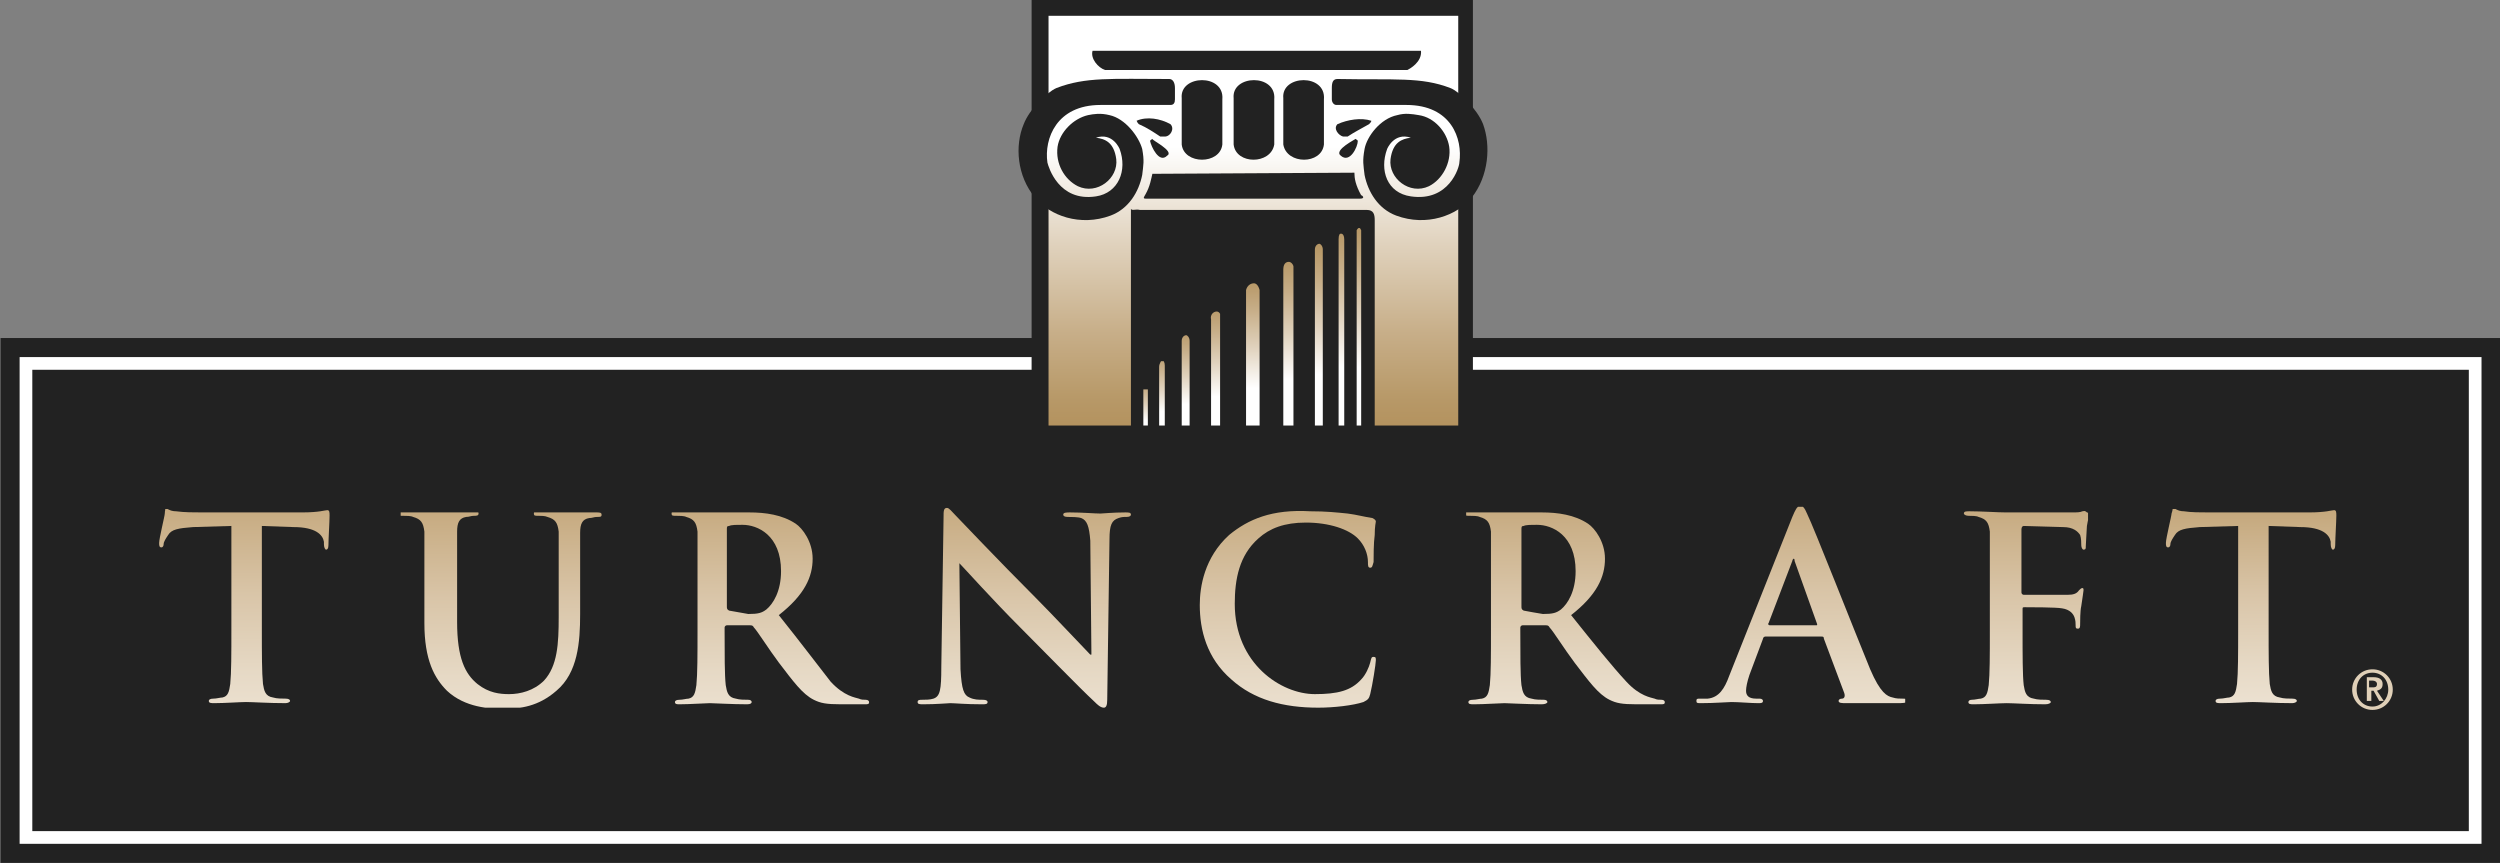 <?xml version="1.0" encoding="UTF-8"?> <svg xmlns="http://www.w3.org/2000/svg" xmlns:xlink="http://www.w3.org/1999/xlink" version="1.1" id="Layer_1" x="0px" y="0px" viewBox="0 0 221.5 76.5" style="enable-background:new 0 0 221.5 76.5;" xml:space="preserve"><rect x="0" y="0" width="221.5" height="76.5" fill="#808080" stroke="none"/> <style type="text/css"> .st0{fill:#222222;} .st1{fill:none;stroke:#222222;stroke-width:4.501;} .st2{fill:none;stroke:#FFFFFF;stroke-width:1.125;} .st3{clip-path:url(#SVGID_00000178891773250292871960000016169327222221072557_);} .st4{fill:url(#SVGID_00000037650881617844715000000013442448722586525092_);} .st5{clip-path:url(#SVGID_00000062888082469291374030000016712957406683576984_);} .st6{fill:url(#SVGID_00000124871554906748507480000005104577581102197904_);} .st7{clip-path:url(#SVGID_00000151528965974029849030000004510523494198293133_);} .st8{fill:url(#SVGID_00000042705805710028804090000018280672437464258223_);} .st9{clip-path:url(#SVGID_00000085242974122652282260000004344312020316692117_);} .st10{fill:url(#SVGID_00000166659775887948481050000013048622716399238796_);} .st11{clip-path:url(#SVGID_00000038414133676539667250000000248952991699104656_);} .st12{fill:url(#SVGID_00000081616616103925661800000013620754029050603195_);} .st13{clip-path:url(#SVGID_00000093144994418992191470000013311748373494000528_);} .st14{fill:url(#SVGID_00000125597560896008338690000013580586227003708596_);} .st15{clip-path:url(#SVGID_00000170987624117199084700000000399646119998498224_);} .st16{fill:url(#SVGID_00000141447815056801245130000001790923304952890508_);} .st17{clip-path:url(#SVGID_00000139261907490563579630000008782521160370607807_);} .st18{fill:url(#SVGID_00000109011262564779774110000003378620689156214431_);} .st19{clip-path:url(#SVGID_00000116943330598594039240000016461458366175665577_);} .st20{fill:url(#SVGID_00000031206737303306002040000006272450944926709391_);} .st21{clip-path:url(#SVGID_00000152965430664380251660000014949652785036513969_);} .st22{fill:url(#SVGID_00000021116107064275825820000004545795601002100881_);} .st23{fill:#E0D0B8;} .st24{clip-path:url(#SVGID_00000116940534194380526130000004691908557058226572_);} .st25{fill:url(#SVGID_00000150084954983525410940000004950296930785148050_);} .st26{clip-path:url(#SVGID_00000144328277467209378280000016112686296132707219_);} .st27{fill:url(#SVGID_00000082347433723036005060000018225131580059283621_);} .st28{clip-path:url(#SVGID_00000124863914847612486670000009982399911819280557_);} .st29{fill:url(#SVGID_00000115507061459939107730000002082493298012082324_);} .st30{clip-path:url(#SVGID_00000148653843035092075790000006018979687246903225_);} .st31{fill:url(#SVGID_00000006676776975159130310000003021144487575862937_);} .st32{clip-path:url(#SVGID_00000008116412213553094740000016089623422891648143_);} .st33{fill:url(#SVGID_00000050639080925460666730000001286405385065652144_);} .st34{fill:url(#SVGID_00000064342100391470485320000002443337083009792665_);} .st35{clip-path:url(#SVGID_00000021840506681672659750000018102776807032828326_);} .st36{fill:url(#SVGID_00000165221249686214057610000012846801634420303768_);} .st37{clip-path:url(#SVGID_00000148627458337520573800000014880969429287613586_);} .st38{fill:url(#SVGID_00000093869730657130758760000001036419560733932448_);} .st39{clip-path:url(#SVGID_00000114041809434331734370000000373657941494484382_);} .st40{fill:url(#SVGID_00000119828969964479718050000005619446869689525129_);} </style> <g id="a"> </g> <g id="b"> <g id="c"> <g> <rect x="2.2" y="32.2" class="st0" width="217" height="42"></rect> <rect x="2.3" y="32.2" class="st1" width="217" height="42"></rect> <rect x="2.3" y="32.2" class="st2" width="217" height="42"></rect> <rect x="91.4" class="st0" width="39.1" height="39.1"></rect> <g> <defs> <polygon id="SVGID_1_" points="92.9,1.4 92.9,10.2 91.7,10.9 91.7,15.6 92.9,16.2 92.9,37.7 129.2,37.7 129.2,16.6 130.5,15.8 130.5,11.4 129.2,10.3 129.2,1.4 "></polygon> </defs> <clipPath id="SVGID_00000132809085709239014440000015868154945067223683_"> <use xlink:href="#SVGID_1_" style="overflow:visible;"></use> </clipPath> <g style="clip-path:url(#SVGID_00000132809085709239014440000015868154945067223683_);"> <linearGradient id="SVGID_00000178165722136705473170000014965951720328885917_" gradientUnits="userSpaceOnUse" x1="-221.615" y1="-574.596" x2="-220.615" y2="-574.596" gradientTransform="matrix(2.359795e-15 38.538 -38.538 2.359795e-15 -22032.881 8540.973)"> <stop offset="0" style="stop-color:#FFFFFF"></stop> <stop offset="0.33" style="stop-color:#FFFFFF"></stop> <stop offset="0.554" style="stop-color:#E0D2BD"></stop> <stop offset="0.761" style="stop-color:#C7AE88"></stop> <stop offset="0.915" style="stop-color:#B79867"></stop> <stop offset="1" style="stop-color:#B2905B"></stop> </linearGradient> <rect x="91.7" y="1.4" style="fill:url(#SVGID_00000178165722136705473170000014965951720328885917_);" width="38.7" height="36.3"></rect> </g> </g> <g> <defs> <path id="SVGID_00000037676056322952781670000016219455961521664896_" d="M14.6,45.5c0,0.2-0.5,2.2-0.5,2.6 c0,0.2,0,0.4,0.2,0.4c0.1,0,0.2-0.1,0.2-0.3c0-0.2,0.2-0.5,0.4-0.8c0.3-0.5,0.9-0.6,2.2-0.7l3.4-0.1v9.2c0,2.1,0,3.8-0.1,4.8 c-0.1,0.7-0.2,1.1-0.7,1.2c-0.2,0-0.5,0.1-0.8,0.1c-0.3,0-0.4,0.1-0.4,0.2c0,0.2,0.2,0.2,0.5,0.2c0.9,0,2.3-0.1,2.8-0.1 c0.6,0,2,0.1,3.5,0.1c0.2,0,0.4-0.1,0.4-0.2c0-0.1-0.1-0.2-0.4-0.2c-0.3,0-0.8,0-1.1-0.1c-0.7-0.1-0.8-0.6-0.9-1.2 c-0.1-1-0.1-2.7-0.1-4.8v-9.2l2.8,0.1c2,0,2.6,0.7,2.7,1.3l0,0.2c0,0.3,0.1,0.5,0.2,0.5c0.1,0,0.2-0.1,0.2-0.4 c0-0.6,0.1-2.1,0.1-2.6c0-0.3,0-0.5-0.2-0.5c-0.2,0-0.7,0.2-2.2,0.2h-8.9c-0.7,0-1.6,0-2.3-0.1c-0.6,0-0.8-0.3-1-0.3 C14.7,45.1,14.6,45.2,14.6,45.5"></path> </defs> <clipPath id="SVGID_00000076594637390540875120000001134389699260581284_"> <use xlink:href="#SVGID_00000037676056322952781670000016219455961521664896_" style="overflow:visible;"></use> </clipPath> <g style="clip-path:url(#SVGID_00000076594637390540875120000001134389699260581284_);"> <linearGradient id="SVGID_00000053544043525514686710000001181062922469513901_" gradientUnits="userSpaceOnUse" x1="-229.395" y1="-572.438" x2="-228.395" y2="-572.438" gradientTransform="matrix(1.198696e-15 -19.576 19.576 1.198696e-15 11227.876 -4427.183)"> <stop offset="0" style="stop-color:#ECE1D1"></stop> <stop offset="0.201" style="stop-color:#E6D9C5"></stop> <stop offset="0.556" style="stop-color:#D9C5A8"></stop> <stop offset="1" style="stop-color:#C4A77B"></stop> </linearGradient> <rect x="14.1" y="45.1" style="fill:url(#SVGID_00000053544043525514686710000001181062922469513901_);" width="15.2" height="17.3"></rect> </g> </g> <g> <defs> <path id="SVGID_00000035497248494318287950000013202749709672962986_" d="M50.4,45.4c0,0-1.4-0.1-2.6-0.1c-0.3,0-0.5,0-0.5,0.2 c0,0.2,0.1,0.2,0.4,0.2c0.2,0,0.6,0,0.8,0.1c0.7,0.2,0.9,0.5,1,1.3c0,0.7,0,1.3,0,4.8v2.8c0,2.3-0.1,4.3-1.3,5.6 c-0.9,0.9-2.1,1.2-3.1,1.2c-0.8,0-1.8-0.1-2.8-0.9c-1.1-0.9-1.8-2.3-1.8-5.5v-3.2c0-3.4,0-4.1,0-4.8c0-0.8,0.2-1.2,0.8-1.3 c0.3,0,0.4-0.1,0.7-0.1c0.2,0,0.4,0,0.4-0.2c0-0.2-0.2-0.2-0.5-0.2c-0.8,0-2.2,0.1-2.8,0.1c-0.7,0-2.1-0.1-3.3-0.1 c-0.3,0-0.5,0-0.5,0.2c0,0.2,0.1,0.2,0.4,0.2c0.3,0,0.7,0,0.9,0.1c0.7,0.2,0.9,0.5,1,1.3c0,0.7,0,1.3,0,4.8v3.3 c0,3.3,0.9,4.9,2,6c1.6,1.5,3.8,1.6,5,1.6c1.5,0,3.1-0.2,4.7-1.6c1.9-1.6,2.1-4.3,2.1-6.8v-2.4c0-3.4,0-4.1,0-4.8 c0-0.8,0.2-1.2,0.8-1.3c0.3,0,0.4-0.1,0.7-0.1c0.3,0,0.4,0,0.4-0.2c0-0.2-0.2-0.2-0.5-0.2C52.1,45.4,50.7,45.4,50.4,45.4"></path> </defs> <clipPath id="SVGID_00000139269440969105934430000006239157292147977124_"> <use xlink:href="#SVGID_00000035497248494318287950000013202749709672962986_" style="overflow:visible;"></use> </clipPath> <g style="clip-path:url(#SVGID_00000139269440969105934430000006239157292147977124_);"> <linearGradient id="SVGID_00000151520787083465169480000002018195978986832829_" gradientUnits="userSpaceOnUse" x1="-229.395" y1="-572.439" x2="-228.395" y2="-572.439" gradientTransform="matrix(1.198676e-15 -19.576 19.576 1.198676e-15 11250.443 -4426.796)"> <stop offset="0" style="stop-color:#ECE1D1"></stop> <stop offset="0.201" style="stop-color:#E6D9C5"></stop> <stop offset="0.556" style="stop-color:#D9C5A8"></stop> <stop offset="1" style="stop-color:#C4A77B"></stop> </linearGradient> <rect x="35.5" y="45.4" style="fill:url(#SVGID_00000151520787083465169480000002018195978986832829_);" width="18" height="17.3"></rect> </g> </g> <g> <defs> <path id="SVGID_00000021115787781198606950000016306689269018568594_" d="M64.6,54.1c-0.2-0.1-0.2-0.2-0.2-0.4v-6.8 c0-0.2,0-0.3,0.2-0.3c0.2-0.1,0.6-0.1,1.2-0.1c1.3,0,3.4,0.9,3.4,4.1c0,1.8-0.7,2.9-1.3,3.4c-0.4,0.3-0.7,0.4-1.6,0.4 C65.8,54.3,65.1,54.2,64.6,54.1 M63.1,45.4c-0.5,0-1.9-0.1-3.1-0.1c-0.3,0-0.5,0-0.5,0.2c0,0.2,0.1,0.2,0.4,0.2 c0.3,0,0.7,0,0.9,0.1c0.7,0.2,0.9,0.5,1,1.3c0,0.7,0,1.3,0,4.8v4c0,2.1,0,3.8-0.1,4.8c-0.1,0.7-0.2,1.1-0.7,1.2 c-0.2,0-0.5,0.1-0.8,0.1c-0.3,0-0.4,0.1-0.4,0.2c0,0.2,0.2,0.2,0.4,0.2c0.9,0,2.3-0.1,2.7-0.1c0.3,0,2,0.1,3.3,0.1 c0.3,0,0.4-0.1,0.4-0.2c0-0.1-0.1-0.2-0.3-0.2c-0.3,0-0.8,0-1.1-0.1c-0.7-0.1-0.8-0.6-0.9-1.2c-0.1-0.9-0.1-2.7-0.1-4.8v-0.3 c0-0.1,0.1-0.2,0.2-0.2l2,0c0.2,0,0.3,0,0.4,0.2c0.3,0.3,1.3,1.9,2.2,3.1c1.3,1.7,2.1,2.8,3.1,3.3c0.6,0.3,1.1,0.4,2.4,0.4h2.1 c0.3,0,0.4,0,0.4-0.2c0-0.1-0.1-0.2-0.3-0.2c-0.2,0-0.4,0-0.6-0.1c-0.3-0.1-1.3-0.2-2.5-1.5C72.5,59,71,57,69,54.5 c2.3-1.8,3-3.4,3-5c0-1.5-0.9-2.7-1.5-3.1c-1.2-0.8-2.7-1-4.1-1C65.6,45.4,63.8,45.4,63.1,45.4"></path> </defs> <clipPath id="SVGID_00000085929513051148661190000002007915664721218695_"> <use xlink:href="#SVGID_00000021115787781198606950000016306689269018568594_" style="overflow:visible;"></use> </clipPath> <g style="clip-path:url(#SVGID_00000085929513051148661190000002007915664721218695_);"> <linearGradient id="SVGID_00000024000183489135653130000014797491933745055411_" gradientUnits="userSpaceOnUse" x1="-229.48" y1="-572.415" x2="-228.48" y2="-572.415" gradientTransform="matrix(1.179393e-15 -19.261 19.261 1.179393e-15 11093.645 -4356.497)"> <stop offset="0" style="stop-color:#ECE1D1"></stop> <stop offset="0.201" style="stop-color:#E6D9C5"></stop> <stop offset="0.556" style="stop-color:#D9C5A8"></stop> <stop offset="1" style="stop-color:#C4A77B"></stop> </linearGradient> <rect x="59.5" y="45.4" style="fill:url(#SVGID_00000024000183489135653130000014797491933745055411_);" width="17.8" height="17"></rect> </g> </g> <g> <defs> <path id="SVGID_00000034083837564701967400000004635048787148209804_" d="M83.6,45.8l-0.2,13.3c0,2-0.1,2.6-0.7,2.8 C82.4,62,82,62,81.7,62c-0.2,0-0.4,0-0.4,0.2c0,0.2,0.2,0.2,0.5,0.2c1.2,0,2.2-0.1,2.4-0.1c0.4,0,1.3,0.1,2.8,0.1 c0.3,0,0.5,0,0.5-0.2c0-0.1-0.1-0.2-0.4-0.2c-0.4,0-0.8,0-1.2-0.2c-0.5-0.2-0.7-0.7-0.8-2.5L85,49.9H85 c0.4,0.4,2.9,3.2,5.4,5.7c2.3,2.3,5.2,5.3,6.6,6.6c0.2,0.2,0.5,0.5,0.8,0.5c0.2,0,0.3-0.2,0.3-0.7l0.2-14.2 c0-1.3,0.2-1.7,0.8-1.9c0.3-0.1,0.4-0.1,0.7-0.1c0.3,0,0.4-0.1,0.4-0.2c0-0.2-0.2-0.2-0.5-0.2c-1.1,0-2,0.1-2.2,0.1 c-0.5,0-1.6-0.1-2.7-0.1c-0.3,0-0.6,0-0.6,0.2c0,0.1,0.1,0.2,0.4,0.2c0.3,0,0.9,0,1.2,0.1c0.5,0.2,0.7,0.7,0.8,2L96.7,58h-0.1 c-0.4-0.4-3.4-3.6-4.9-5.1c-3.3-3.3-6.7-6.9-7-7.2c-0.4-0.4-0.6-0.7-0.8-0.7C83.6,45,83.6,45.3,83.6,45.8"></path> </defs> <clipPath id="SVGID_00000026156379521786330190000014141430535716993706_"> <use xlink:href="#SVGID_00000034083837564701967400000004635048787148209804_" style="overflow:visible;"></use> </clipPath> <g style="clip-path:url(#SVGID_00000026156379521786330190000014141430535716993706_);"> <linearGradient id="SVGID_00000039117660708701355650000008732199591762181813_" gradientUnits="userSpaceOnUse" x1="-229.308" y1="-572.463" x2="-228.308" y2="-572.463" gradientTransform="matrix(1.219350e-15 -19.913 19.913 1.219350e-15 11490.512 -4502.551)"> <stop offset="0" style="stop-color:#ECE1D1"></stop> <stop offset="0.201" style="stop-color:#E6D9C5"></stop> <stop offset="0.556" style="stop-color:#D9C5A8"></stop> <stop offset="1" style="stop-color:#C4A77B"></stop> </linearGradient> <rect x="81.3" y="45" style="fill:url(#SVGID_00000039117660708701355650000008732199591762181813_);" width="18.9" height="17.7"></rect> </g> </g> <g> <defs> <path id="SVGID_00000152234408602397336290000008710458859125991853_" d="M108.9,47.4c-2.2,2-2.6,4.6-2.6,6.2 c0,2.2,0.6,4.7,2.8,6.6c2,1.8,4.6,2.5,7.7,2.5c1.4,0,3.1-0.2,4-0.5c0.4-0.2,0.5-0.3,0.6-0.7c0.2-0.8,0.5-2.7,0.5-3 c0-0.2,0-0.3-0.2-0.3c-0.2,0-0.2,0.1-0.3,0.5c-0.1,0.4-0.4,1.1-0.8,1.5c-0.9,1-2.1,1.3-4.1,1.3c-3,0-7.1-2.7-7.1-8 c0-2.2,0.4-4.3,2.1-5.8c1-0.9,2.3-1.4,4.2-1.4c2.1,0,3.8,0.6,4.6,1.4c0.6,0.6,0.9,1.4,0.9,2.1c0,0.3,0,0.5,0.2,0.5 c0.2,0,0.2-0.2,0.3-0.5c0-0.5,0-1.7,0.1-2.4c0-0.8,0.1-1.1,0.1-1.2c0-0.1-0.1-0.2-0.3-0.3c-0.7-0.1-1.4-0.3-2.2-0.4 c-1-0.1-1.9-0.2-3.3-0.2C112.7,45.1,110.6,46,108.9,47.4"></path> </defs> <clipPath id="SVGID_00000075125530852885972050000008126022130067009929_"> <use xlink:href="#SVGID_00000152234408602397336290000008710458859125991853_" style="overflow:visible;"></use> </clipPath> <g style="clip-path:url(#SVGID_00000075125530852885972050000008126022130067009929_);"> <linearGradient id="SVGID_00000180352512997341909240000003585544851488951726_" gradientUnits="userSpaceOnUse" x1="-229.314" y1="-572.461" x2="-228.314" y2="-572.461" gradientTransform="matrix(1.217994e-15 -19.891 19.891 1.217994e-15 11501.151 -4497.538)"> <stop offset="0" style="stop-color:#ECE1D1"></stop> <stop offset="0.201" style="stop-color:#E6D9C5"></stop> <stop offset="0.556" style="stop-color:#D9C5A8"></stop> <stop offset="1" style="stop-color:#C4A77B"></stop> </linearGradient> <rect x="106.3" y="45.1" style="fill:url(#SVGID_00000180352512997341909240000003585544851488951726_);" width="15.6" height="17.6"></rect> </g> </g> <g> <defs> <path id="SVGID_00000180366483805767325330000011809687476000053900_" d="M135,54.1c-0.2-0.1-0.2-0.2-0.2-0.4v-6.8 c0-0.2,0-0.3,0.2-0.3c0.2-0.1,0.6-0.1,1.2-0.1c1.3,0,3.4,0.9,3.4,4.1c0,1.8-0.7,2.9-1.3,3.4c-0.4,0.3-0.7,0.4-1.6,0.4 C136.1,54.3,135.5,54.2,135,54.1 M133.4,45.4c-0.5,0-1.9-0.1-3.1-0.1c-0.3,0-0.5,0-0.5,0.2c0,0.2,0.1,0.2,0.4,0.2 c0.3,0,0.7,0,0.9,0.1c0.7,0.2,0.9,0.5,1,1.3c0,0.7,0,1.3,0,4.8v4c0,2.1,0,3.8-0.1,4.8c-0.1,0.7-0.2,1.1-0.7,1.2 c-0.2,0-0.5,0.1-0.8,0.1c-0.3,0-0.4,0.1-0.4,0.2c0,0.2,0.2,0.2,0.5,0.2c0.9,0,2.3-0.1,2.7-0.1c0.3,0,2,0.1,3.3,0.1 c0.3,0,0.5-0.1,0.5-0.2c0-0.1-0.1-0.2-0.3-0.2c-0.3,0-0.8,0-1.1-0.1c-0.7-0.1-0.8-0.6-0.9-1.2c-0.1-0.9-0.1-2.7-0.1-4.8v-0.3 c0-0.1,0.1-0.2,0.2-0.2l2,0c0.2,0,0.3,0,0.4,0.2c0.3,0.3,1.3,1.9,2.2,3.1c1.3,1.7,2.1,2.8,3.1,3.3c0.6,0.3,1.1,0.4,2.4,0.4h2.1 c0.3,0,0.4,0,0.4-0.2c0-0.1-0.1-0.2-0.3-0.2c-0.2,0-0.4,0-0.6-0.1c-0.3-0.1-1.3-0.2-2.5-1.5c-1.3-1.4-2.9-3.4-4.9-5.9 c2.3-1.8,3-3.4,3-5c0-1.5-0.9-2.7-1.5-3.1c-1.2-0.8-2.7-1-4.1-1C135.9,45.4,134.2,45.4,133.4,45.4"></path> </defs> <clipPath id="SVGID_00000152956729713578526070000007788940307573632663_"> <use xlink:href="#SVGID_00000180366483805767325330000011809687476000053900_" style="overflow:visible;"></use> </clipPath> <g style="clip-path:url(#SVGID_00000152956729713578526070000007788940307573632663_);"> <linearGradient id="SVGID_00000024714191433952222900000001901986165150619817_" gradientUnits="userSpaceOnUse" x1="-229.48" y1="-572.415" x2="-228.48" y2="-572.415" gradientTransform="matrix(1.179393e-15 -19.261 19.261 1.179393e-15 11164.004 -4356.497)"> <stop offset="0" style="stop-color:#ECE1D1"></stop> <stop offset="0.201" style="stop-color:#E6D9C5"></stop> <stop offset="0.556" style="stop-color:#D9C5A8"></stop> <stop offset="1" style="stop-color:#C4A77B"></stop> </linearGradient> <rect x="129.9" y="45.4" style="fill:url(#SVGID_00000024714191433952222900000001901986165150619817_);" width="17.8" height="17"></rect> </g> </g> <g> <defs> <path id="SVGID_00000135652690350184057280000006116909358171879333_" d="M156.7,55.2l2.1-5.5c0-0.1,0.1-0.2,0.1-0.2 c0.1,0,0.1,0.1,0.1,0.2l2,5.6c0,0.1,0,0.1-0.1,0.1h-4.1C156.7,55.4,156.6,55.3,156.7,55.2 M158.8,45.8l-5.6,14.1 c-0.4,1.1-0.9,1.9-1.9,2c-0.2,0-0.5,0-0.7,0c-0.2,0-0.3,0-0.3,0.2c0,0.2,0.1,0.2,0.4,0.2c1.2,0,2.4-0.1,2.7-0.1 c0.7,0,1.7,0.1,2.4,0.1c0.2,0,0.4,0,0.4-0.2c0-0.1-0.1-0.2-0.3-0.2h-0.3c-0.7,0-0.9-0.3-0.9-0.7c0-0.3,0.1-0.8,0.3-1.4l1.2-3.2 c0-0.1,0.1-0.2,0.2-0.2h5c0.1,0,0.2,0,0.2,0.2l1.8,4.8c0.1,0.3,0,0.5-0.2,0.5c-0.2,0-0.3,0.1-0.3,0.2c0,0.2,0.3,0.2,0.7,0.2 c1.8,0,3.4,0,4.3,0c0.8,0,1,0,1-0.2c0-0.2-0.1-0.2-0.3-0.2c-0.3,0-0.6,0-0.9-0.1c-0.5-0.1-1.1-0.4-2-2.5 c-1.4-3.4-5-12.6-5.6-13.8c-0.2-0.5-0.4-0.7-0.6-0.7C159.2,44.9,159.1,45.1,158.8,45.8"></path> </defs> <clipPath id="SVGID_00000175313034698529208860000016262407881572124092_"> <use xlink:href="#SVGID_00000135652690350184057280000006116909358171879333_" style="overflow:visible;"></use> </clipPath> <g style="clip-path:url(#SVGID_00000175313034698529208860000016262407881572124092_);"> <linearGradient id="SVGID_00000107572603033852245540000014429886090917382550_" gradientUnits="userSpaceOnUse" x1="-229.348" y1="-572.452" x2="-228.348" y2="-572.452" gradientTransform="matrix(1.209750e-15 -19.757 19.757 1.209750e-15 11469.3 -4467.664)"> <stop offset="0" style="stop-color:#ECE1D1"></stop> <stop offset="0.201" style="stop-color:#E6D9C5"></stop> <stop offset="0.556" style="stop-color:#D9C5A8"></stop> <stop offset="1" style="stop-color:#C4A77B"></stop> </linearGradient> <rect x="150.3" y="44.9" style="fill:url(#SVGID_00000107572603033852245540000014429886090917382550_);" width="18.5" height="17.5"></rect> </g> </g> <g> <defs> <path id="SVGID_00000151527737012724096240000017709991664280942783_" d="M184.5,45.3c-0.2,0.1-0.5,0.1-0.9,0.1 c-0.5,0-5.1,0-5.9,0c-0.7,0-2.1-0.1-3.2-0.1c-0.3,0-0.5,0-0.5,0.2c0,0.1,0.2,0.2,0.4,0.2c0.3,0,0.7,0,0.9,0.1 c0.7,0.2,0.9,0.5,1,1.3c0,0.7,0,1.3,0,4.8v4c0,2.2,0,3.8-0.1,4.8c-0.1,0.7-0.2,1.1-0.7,1.2c-0.2,0-0.5,0.1-0.8,0.1 c-0.2,0-0.3,0.1-0.3,0.2c0,0.2,0.2,0.2,0.5,0.2c0.9,0,2.3-0.1,2.9-0.1c0.6,0,2,0.1,3.4,0.1c0.3,0,0.5-0.1,0.5-0.2 c0-0.1-0.1-0.2-0.4-0.2c-0.3,0-0.8,0-1.1-0.1c-0.7-0.1-0.8-0.6-0.9-1.2c-0.1-0.9-0.1-2.6-0.1-4.8V54c0-0.2,0-0.2,0.2-0.2 c0.4,0,2.8,0,3.3,0.1c0.7,0.1,1,0.5,1.1,0.8c0.1,0.3,0.1,0.5,0.1,0.7s0,0.3,0.2,0.3c0.2,0,0.2-0.2,0.2-0.4c0-0.2,0-1.2,0.1-1.6 c0.1-0.7,0.2-1.3,0.2-1.4c0-0.1,0-0.2-0.1-0.2c-0.1,0-0.2,0.1-0.3,0.2c-0.2,0.3-0.5,0.4-1,0.4c-0.3,0-0.6,0-1,0l-2.9,0 c-0.1,0-0.2-0.1-0.2-0.2v-5.6c0-0.2,0.1-0.3,0.2-0.3l3.5,0.1c0.9,0,1.3,0.4,1.5,0.7c0.1,0.3,0.1,0.7,0.1,0.9 c0,0.2,0.1,0.4,0.2,0.4c0.2,0,0.2-0.1,0.2-0.3c0-0.3,0.1-1.6,0.1-1.8c0.1-0.6,0.2-0.9,0.2-1c0-0.1-0.1-0.2-0.2-0.2 C184.7,45.2,184.6,45.3,184.5,45.3"></path> </defs> <clipPath id="SVGID_00000091700072184485275850000006269621774756339901_"> <use xlink:href="#SVGID_00000151527737012724096240000017709991664280942783_" style="overflow:visible;"></use> </clipPath> <g style="clip-path:url(#SVGID_00000091700072184485275850000006269621774756339901_);"> <linearGradient id="SVGID_00000017505257684479651980000004804540676523209111_" gradientUnits="userSpaceOnUse" x1="-229.431" y1="-572.429" x2="-228.431" y2="-572.429" gradientTransform="matrix(1.190414e-15 -19.441 19.441 1.190414e-15 11307.972 -4396.852)"> <stop offset="0" style="stop-color:#ECE1D1"></stop> <stop offset="0.201" style="stop-color:#E6D9C5"></stop> <stop offset="0.556" style="stop-color:#D9C5A8"></stop> <stop offset="1" style="stop-color:#C4A77B"></stop> </linearGradient> <rect x="173.9" y="45.2" style="fill:url(#SVGID_00000017505257684479651980000004804540676523209111_);" width="11.1" height="17.2"></rect> </g> </g> <g> <defs> <path id="SVGID_00000144319467780236825100000013367816572380093360_" d="M192.4,45.5c0,0.2-0.5,2.2-0.5,2.6 c0,0.2,0,0.4,0.2,0.4c0.1,0,0.2-0.1,0.2-0.3c0-0.2,0.2-0.5,0.4-0.8c0.3-0.5,0.9-0.6,2.2-0.7l3.4-0.1v9.2c0,2.1,0,3.8-0.1,4.8 c-0.1,0.7-0.2,1.1-0.7,1.2c-0.2,0-0.5,0.1-0.8,0.1c-0.3,0-0.4,0.1-0.4,0.2c0,0.2,0.2,0.2,0.5,0.2c0.9,0,2.3-0.1,2.8-0.1 c0.6,0,2,0.1,3.5,0.1c0.2,0,0.4-0.1,0.4-0.2c0-0.1-0.1-0.2-0.4-0.2c-0.3,0-0.8,0-1.1-0.1c-0.7-0.1-0.8-0.6-0.9-1.2 c-0.1-1-0.1-2.7-0.1-4.8v-9.2l2.8,0.1c2,0,2.6,0.7,2.7,1.3l0,0.2c0,0.3,0.1,0.5,0.2,0.5c0.1,0,0.2-0.1,0.2-0.4 c0-0.6,0.1-2.1,0.1-2.6c0-0.3,0-0.5-0.2-0.5c-0.2,0-0.7,0.2-2.2,0.2h-8.9c-0.7,0-1.6,0-2.2-0.1c-0.6,0-0.8-0.3-1-0.3 C192.5,45.1,192.5,45.2,192.4,45.5"></path> </defs> <clipPath id="SVGID_00000087370448462705955380000011916608493244322999_"> <use xlink:href="#SVGID_00000144319467780236825100000013367816572380093360_" style="overflow:visible;"></use> </clipPath> <g style="clip-path:url(#SVGID_00000087370448462705955380000011916608493244322999_);"> <linearGradient id="SVGID_00000015321021590073062520000017817652371940489904_" gradientUnits="userSpaceOnUse" x1="199.526" y1="62.378" x2="199.526" y2="45.053"> <stop offset="0" style="stop-color:#ECE1D1"></stop> <stop offset="0.201" style="stop-color:#E6D9C5"></stop> <stop offset="0.556" style="stop-color:#D9C5A8"></stop> <stop offset="1" style="stop-color:#C4A77B"></stop> </linearGradient> <rect x="191.9" y="45.1" style="fill:url(#SVGID_00000015321021590073062520000017817652371940489904_);" width="15.2" height="17.3"></rect> </g> </g> <g> <path class="st23" d="M208.4,61.1c0-1,0.8-1.8,1.8-1.8s1.8,0.8,1.8,1.8s-0.8,1.8-1.8,1.8S208.4,62.1,208.4,61.1 M211.6,61.1 c0-0.9-0.6-1.5-1.4-1.5s-1.4,0.6-1.4,1.5c0,0.9,0.6,1.5,1.4,1.5S211.6,61.9,211.6,61.1 M209.5,60h0.8c0.5,0,0.8,0.2,0.8,0.6 c0,0.4-0.2,0.5-0.5,0.6l0.6,0.9h-0.4l-0.5-0.9h-0.2v0.9h-0.4V60z M209.9,60.9h0.3c0.2,0,0.4,0,0.4-0.3c0-0.2-0.2-0.3-0.4-0.3 h-0.3V60.9z"></path> <path class="st0" d="M100.2,37.8V18.5c0.1,0.2,0.4,0,0.8,0.1l20.1,0c0.6,0,0.7,0.4,0.7,0.9v18.3L100.2,37.8L100.2,37.8z"></path> <path class="st0" d="M90.7,11c0.5-1.3,2-2.8,2.9-3.2c2.6-1,4.9-0.8,10-0.8c0.3,0,0.5,0.3,0.5,0.8v1c0,0.3-0.1,0.5-0.4,0.5 c-0.3,0-3.9,0-6.2,0c-3.9,0-5,3-4.7,5.1c0.1,0.4,1,3.5,4.3,3c2-0.3,2.8-2.3,2.1-4.2c0,0-0.6-1.5-2.1-1c0.8,0.1,1.6,0.4,1.8,1.9 c0.2,1.7-1.7,3.2-3.4,2.4c-1.2-0.6-2-2-1.8-3.5c0.2-1.3,1.4-2.5,2.7-2.8c0.5-0.1,1.1-0.2,1.9,0c1.4,0.3,2.6,1.9,2.9,3 c0.2,1.1,0.1,1.4,0,2.3c-0.3,1.5-1.2,3-2.8,3.6c-2.7,1-5.4,0-6.7-1.6C90.1,15.6,89.9,12.9,90.7,11"></path> <path class="st0" d="M130.4,17.5c-1.3,1.6-4,2.6-6.7,1.6c-1.6-0.6-2.5-2.1-2.8-3.6c-0.1-0.9-0.2-1.2,0-2.3 c0.2-1.1,1.4-2.7,2.9-3c0.7-0.2,1.3-0.1,1.9,0c1.4,0.2,2.5,1.5,2.7,2.8c0.2,1.4-0.6,2.9-1.8,3.5c-1.7,0.8-3.6-0.7-3.4-2.4 c0.2-1.5,1-1.8,1.8-1.9c-1.5-0.5-2.1,1-2.1,1c-0.7,1.9,0,3.9,2.1,4.2c3.4,0.5,4.3-2.6,4.3-3c0.3-2.1-0.7-5.1-4.7-5.1 c-2.3,0-5.9,0-6.2,0c-0.2,0-0.4-0.2-0.4-0.5v-1c0-0.5,0.1-0.8,0.5-0.8c5.1,0.1,7.4-0.2,10,0.8c0.8,0.3,2.4,1.9,2.9,3.2 C132.1,12.9,131.9,15.6,130.4,17.5"></path> <path class="st0" d="M100.9,11c-0.1-0.1-0.1-0.1-0.2-0.3c0.9-0.4,2.1-0.2,3,0.3c0.4,0.4,0,1.1-0.5,1.1c-0.1,0-0.3,0-0.4,0 C102.2,11.7,101.6,11.3,100.9,11"></path> <path class="st0" d="M103.4,13.8c-0.7,0.7-1.4-0.8-1.5-1.3c0-0.1,0.1-0.1,0.2-0.2C102,12.4,104.1,13.4,103.4,13.8"></path> <path class="st0" d="M118.5,11c0.9-0.4,2.1-0.6,3-0.3c0,0.1-0.1,0.2-0.2,0.3c-0.7,0.4-1.3,0.7-1.9,1.1c-0.1,0-0.3,0-0.4,0 C118.6,12,118.1,11.4,118.5,11"></path> <path class="st0" d="M120.3,12.5c0,0.5-0.7,2-1.5,1.3c-0.7-0.5,1.4-1.5,1.3-1.5C120.2,12.4,120.3,12.4,120.3,12.5"></path> <path class="st0" d="M120,15.3c0,0.5,0.1,1.1,0.6,2c0.1,0,0.4,0.3-0.1,0.3h-19c-0.3,0-0.1-0.2,0-0.4c0.4-0.7,0.5-1.4,0.6-1.8 L120,15.3L120,15.3z"></path> <path class="st0" d="M104.7,12.8V8.7c-0.2-2.1,3.8-2.2,3.6,0.1v4C108.1,14.6,104.9,14.6,104.7,12.8"></path> <path class="st0" d="M109.3,12.8V8.7c-0.2-2.1,3.8-2.2,3.6,0.1v4C112.6,14.6,109.5,14.6,109.3,12.8"></path> <path class="st0" d="M113.7,12.8V8.7c-0.2-2.1,3.8-2.2,3.6,0.1v4C117.1,14.6,114,14.6,113.7,12.8"></path> <path class="st0" d="M97.9,6.2c-0.6-0.2-1.3-1-1.1-1.7l29.1,0c0.1,1-1,1.6-1.2,1.7C124.6,6.2,97.9,6.2,97.9,6.2z"></path> </g> <g> <defs> <path id="SVGID_00000023993376757241906280000001514149284604256684_" d="M113.7,23.9v13.8h0.9V23.9c0.1-0.4-0.2-0.7-0.4-0.7 C113.9,23.2,113.7,23.4,113.7,23.9"></path> </defs> <clipPath id="SVGID_00000091701105581932708540000014586411524105704098_"> <use xlink:href="#SVGID_00000023993376757241906280000001514149284604256684_" style="overflow:visible;"></use> </clipPath> <g style="clip-path:url(#SVGID_00000091701105581932708540000014586411524105704098_);"> <linearGradient id="SVGID_00000047750787971061542640000006551301279874836120_" gradientUnits="userSpaceOnUse" x1="-229.89" y1="-572.3" x2="-228.89" y2="-572.3" gradientTransform="matrix(1.093814e-15 -17.863 17.863 1.093814e-15 10337.35 -4067.032)"> <stop offset="0" style="stop-color:#FFFFFF"></stop> <stop offset="0.33" style="stop-color:#FFFFFF"></stop> <stop offset="0.554" style="stop-color:#E0D2BD"></stop> <stop offset="0.761" style="stop-color:#C7AE88"></stop> <stop offset="0.915" style="stop-color:#B79867"></stop> <stop offset="1" style="stop-color:#B2905B"></stop> </linearGradient> <rect x="113.7" y="23.2" style="fill:url(#SVGID_00000047750787971061542640000006551301279874836120_);" width="0.9" height="14.5"></rect> </g> </g> <g> <defs> <path id="SVGID_00000119801634615825765190000014197511563809743522_" d="M120.2,20.4v17.3h0.4V20.4c-0.1-0.2-0.1-0.2-0.2-0.2 C120.3,20.2,120.2,20.4,120.2,20.4"></path> </defs> <clipPath id="SVGID_00000151533815122384316690000010203070543373800322_"> <use xlink:href="#SVGID_00000119801634615825765190000014197511563809743522_" style="overflow:visible;"></use> </clipPath> <g style="clip-path:url(#SVGID_00000151533815122384316690000010203070543373800322_);"> <linearGradient id="SVGID_00000145759212399458739710000002052144448275506877_" gradientUnits="userSpaceOnUse" x1="-229.086" y1="-572.524" x2="-228.086" y2="-572.524" gradientTransform="matrix(1.275166e-15 -20.825 20.825 1.275166e-15 12043.249 -4731.297)"> <stop offset="0" style="stop-color:#FFFFFF"></stop> <stop offset="0.33" style="stop-color:#FFFFFF"></stop> <stop offset="0.554" style="stop-color:#E0D2BD"></stop> <stop offset="0.761" style="stop-color:#C7AE88"></stop> <stop offset="0.915" style="stop-color:#B79867"></stop> <stop offset="1" style="stop-color:#B2905B"></stop> </linearGradient> <rect x="120.2" y="20.2" style="fill:url(#SVGID_00000145759212399458739710000002052144448275506877_);" width="0.4" height="17.5"></rect> </g> </g> <g> <defs> <path id="SVGID_00000063613772779090975290000009782423074880418722_" d="M116.5,22.1v15.6h0.7V22.1c0-0.3-0.2-0.5-0.3-0.5 C116.7,21.6,116.5,21.8,116.5,22.1"></path> </defs> <clipPath id="SVGID_00000014592042708566561890000001563626838143522236_"> <use xlink:href="#SVGID_00000063613772779090975290000009782423074880418722_" style="overflow:visible;"></use> </clipPath> <g style="clip-path:url(#SVGID_00000014592042708566561890000001563626838143522236_);"> <linearGradient id="SVGID_00000151523569917774460310000008787051558070966186_" gradientUnits="userSpaceOnUse" x1="-229.521" y1="-572.404" x2="-228.521" y2="-572.404" gradientTransform="matrix(1.170160e-15 -19.11 19.11 1.170160e-15 11055.56 -4346.701)"> <stop offset="0" style="stop-color:#FFFFFF"></stop> <stop offset="0.33" style="stop-color:#FFFFFF"></stop> <stop offset="0.554" style="stop-color:#E0D2BD"></stop> <stop offset="0.761" style="stop-color:#C7AE88"></stop> <stop offset="0.915" style="stop-color:#B79867"></stop> <stop offset="1" style="stop-color:#B2905B"></stop> </linearGradient> <rect x="116.5" y="21.6" style="fill:url(#SVGID_00000151523569917774460310000008787051558070966186_);" width="0.7" height="16.1"></rect> </g> </g> <g> <defs> <path id="SVGID_00000000189472768589497090000003655174556902677921_" d="M118.6,21.2v16.5h0.5V21.2c0-0.3-0.1-0.5-0.3-0.5 C118.7,20.7,118.6,20.8,118.6,21.2"></path> </defs> <clipPath id="SVGID_00000042726377825483076490000016664470188050118544_"> <use xlink:href="#SVGID_00000000189472768589497090000003655174556902677921_" style="overflow:visible;"></use> </clipPath> <g style="clip-path:url(#SVGID_00000042726377825483076490000016664470188050118544_);"> <linearGradient id="SVGID_00000181797619680852019710000011440516826209776312_" gradientUnits="userSpaceOnUse" x1="-229.201" y1="-572.492" x2="-228.201" y2="-572.492" gradientTransform="matrix(1.245545e-15 -20.341 20.341 1.245545e-15 11764.096 -4622.857)"> <stop offset="0" style="stop-color:#FFFFFF"></stop> <stop offset="0.33" style="stop-color:#FFFFFF"></stop> <stop offset="0.554" style="stop-color:#E0D2BD"></stop> <stop offset="0.761" style="stop-color:#C7AE88"></stop> <stop offset="0.915" style="stop-color:#B79867"></stop> <stop offset="1" style="stop-color:#B2905B"></stop> </linearGradient> <rect x="118.6" y="20.7" style="fill:url(#SVGID_00000181797619680852019710000011440516826209776312_);" width="0.6" height="17"></rect> </g> </g> <g> <defs> <path id="SVGID_00000101067828392907698440000013998868455483679143_" d="M107.3,28.3v9.4h0.9v-9.4c0-0.5-0.2-0.7-0.4-0.7 C107.5,27.6,107.2,27.9,107.3,28.3"></path> </defs> <clipPath id="SVGID_00000005982546900892885900000005226195612234603445_"> <use xlink:href="#SVGID_00000101067828392907698440000013998868455483679143_" style="overflow:visible;"></use> </clipPath> <g style="clip-path:url(#SVGID_00000005982546900892885900000005226195612234603445_);"> <linearGradient id="SVGID_00000150060706156734579660000005081975773472456845_" gradientUnits="userSpaceOnUse" x1="-231.712" y1="-571.799" x2="-230.712" y2="-571.799" gradientTransform="matrix(8.272459e-16 -13.51 13.51 8.272459e-16 7832.674 -3090.848)"> <stop offset="0" style="stop-color:#FFFFFF"></stop> <stop offset="0.33" style="stop-color:#FFFFFF"></stop> <stop offset="0.554" style="stop-color:#E0D2BD"></stop> <stop offset="0.761" style="stop-color:#C7AE88"></stop> <stop offset="0.915" style="stop-color:#B79867"></stop> <stop offset="1" style="stop-color:#B2905B"></stop> </linearGradient> <rect x="107.2" y="27.6" style="fill:url(#SVGID_00000150060706156734579660000005081975773472456845_);" width="0.9" height="10.1"></rect> </g> </g> <g> <linearGradient id="SVGID_00000047769230691182498390000017208550878572809642_" gradientUnits="userSpaceOnUse" x1="-240.292" y1="-569.418" x2="-239.292" y2="-569.418" gradientTransform="matrix(3.851716e-16 -6.29 6.29 3.851716e-16 3683.292 -1472.092)"> <stop offset="0" style="stop-color:#FFFFFF"></stop> <stop offset="0.33" style="stop-color:#FFFFFF"></stop> <stop offset="0.554" style="stop-color:#E0D2BD"></stop> <stop offset="0.761" style="stop-color:#C7AE88"></stop> <stop offset="0.915" style="stop-color:#B79867"></stop> <stop offset="1" style="stop-color:#B2905B"></stop> </linearGradient> <rect x="101.3" y="34.5" style="fill:url(#SVGID_00000047769230691182498390000017208550878572809642_);" width="0.4" height="3.2"></rect> </g> <g> <defs> <path id="SVGID_00000039121527770964615200000003922563270955114414_" d="M104.7,30.2v7.5h0.7v-7.5c0-0.3-0.2-0.5-0.3-0.5 C104.9,29.7,104.7,29.9,104.7,30.2"></path> </defs> <clipPath id="SVGID_00000096780981590146963360000012730066321092626353_"> <use xlink:href="#SVGID_00000039121527770964615200000003922563270955114414_" style="overflow:visible;"></use> </clipPath> <g style="clip-path:url(#SVGID_00000096780981590146963360000012730066321092626353_);"> <linearGradient id="SVGID_00000031205960597986710370000011936743296047612572_" gradientUnits="userSpaceOnUse" x1="-233.325" y1="-571.35" x2="-232.325" y2="-571.35" gradientTransform="matrix(6.804622e-16 -11.113 11.113 6.804622e-16 6454.327 -2553.4)"> <stop offset="0" style="stop-color:#FFFFFF"></stop> <stop offset="0.33" style="stop-color:#FFFFFF"></stop> <stop offset="0.554" style="stop-color:#E0D2BD"></stop> <stop offset="0.761" style="stop-color:#C7AE88"></stop> <stop offset="0.915" style="stop-color:#B79867"></stop> <stop offset="1" style="stop-color:#B2905B"></stop> </linearGradient> <rect x="104.7" y="29.7" style="fill:url(#SVGID_00000031205960597986710370000011936743296047612572_);" width="0.7" height="8"></rect> </g> </g> <g> <defs> <path id="SVGID_00000013172729436289260870000010847522147484892296_" d="M102.7,32.5v5.2h0.5v-5.3c0-0.3-0.1-0.5-0.3-0.5 C102.9,32,102.7,32.2,102.7,32.5"></path> </defs> <clipPath id="SVGID_00000033354098261503169910000001523133548981861277_"> <use xlink:href="#SVGID_00000013172729436289260870000010847522147484892296_" style="overflow:visible;"></use> </clipPath> <g style="clip-path:url(#SVGID_00000033354098261503169910000001523133548981861277_);"> <linearGradient id="SVGID_00000044179559773550686860000009905987403958821020_" gradientUnits="userSpaceOnUse" x1="-235.375" y1="-570.783" x2="-234.375" y2="-570.783" gradientTransform="matrix(5.552298e-16 -9.068 9.068 5.552298e-16 5278.624 -2094.885)"> <stop offset="0" style="stop-color:#FFFFFF"></stop> <stop offset="0.33" style="stop-color:#FFFFFF"></stop> <stop offset="0.554" style="stop-color:#E0D2BD"></stop> <stop offset="0.761" style="stop-color:#C7AE88"></stop> <stop offset="0.915" style="stop-color:#B79867"></stop> <stop offset="1" style="stop-color:#B2905B"></stop> </linearGradient> <rect x="102.7" y="32" style="fill:url(#SVGID_00000044179559773550686860000009905987403958821020_);" width="0.6" height="5.7"></rect> </g> </g> <g> <defs> <path id="SVGID_00000029029046932553594100000000869559167936255369_" d="M110.4,25.7v12h1.2v-12c-0.1-0.4-0.3-0.6-0.5-0.6 C110.8,25.1,110.5,25.3,110.4,25.7"></path> </defs> <clipPath id="SVGID_00000055676746006411904820000013111968722356075963_"> <use xlink:href="#SVGID_00000029029046932553594100000000869559167936255369_" style="overflow:visible;"></use> </clipPath> <g style="clip-path:url(#SVGID_00000055676746006411904820000013111968722356075963_);"> <linearGradient id="SVGID_00000139989289562719928290000017965988100490809513_" gradientUnits="userSpaceOnUse" x1="-230.534" y1="-572.123" x2="-229.534" y2="-572.123" gradientTransform="matrix(9.819818e-16 -16.037 16.037 9.819818e-16 9286.124 -3657.39)"> <stop offset="0" style="stop-color:#FFFFFF"></stop> <stop offset="0.33" style="stop-color:#FFFFFF"></stop> <stop offset="0.554" style="stop-color:#E0D2BD"></stop> <stop offset="0.761" style="stop-color:#C7AE88"></stop> <stop offset="0.915" style="stop-color:#B79867"></stop> <stop offset="1" style="stop-color:#B2905B"></stop> </linearGradient> <rect x="110.4" y="25.1" style="fill:url(#SVGID_00000139989289562719928290000017965988100490809513_);" width="1.2" height="12.6"></rect> </g> </g> </g> </g> </g> </svg> 